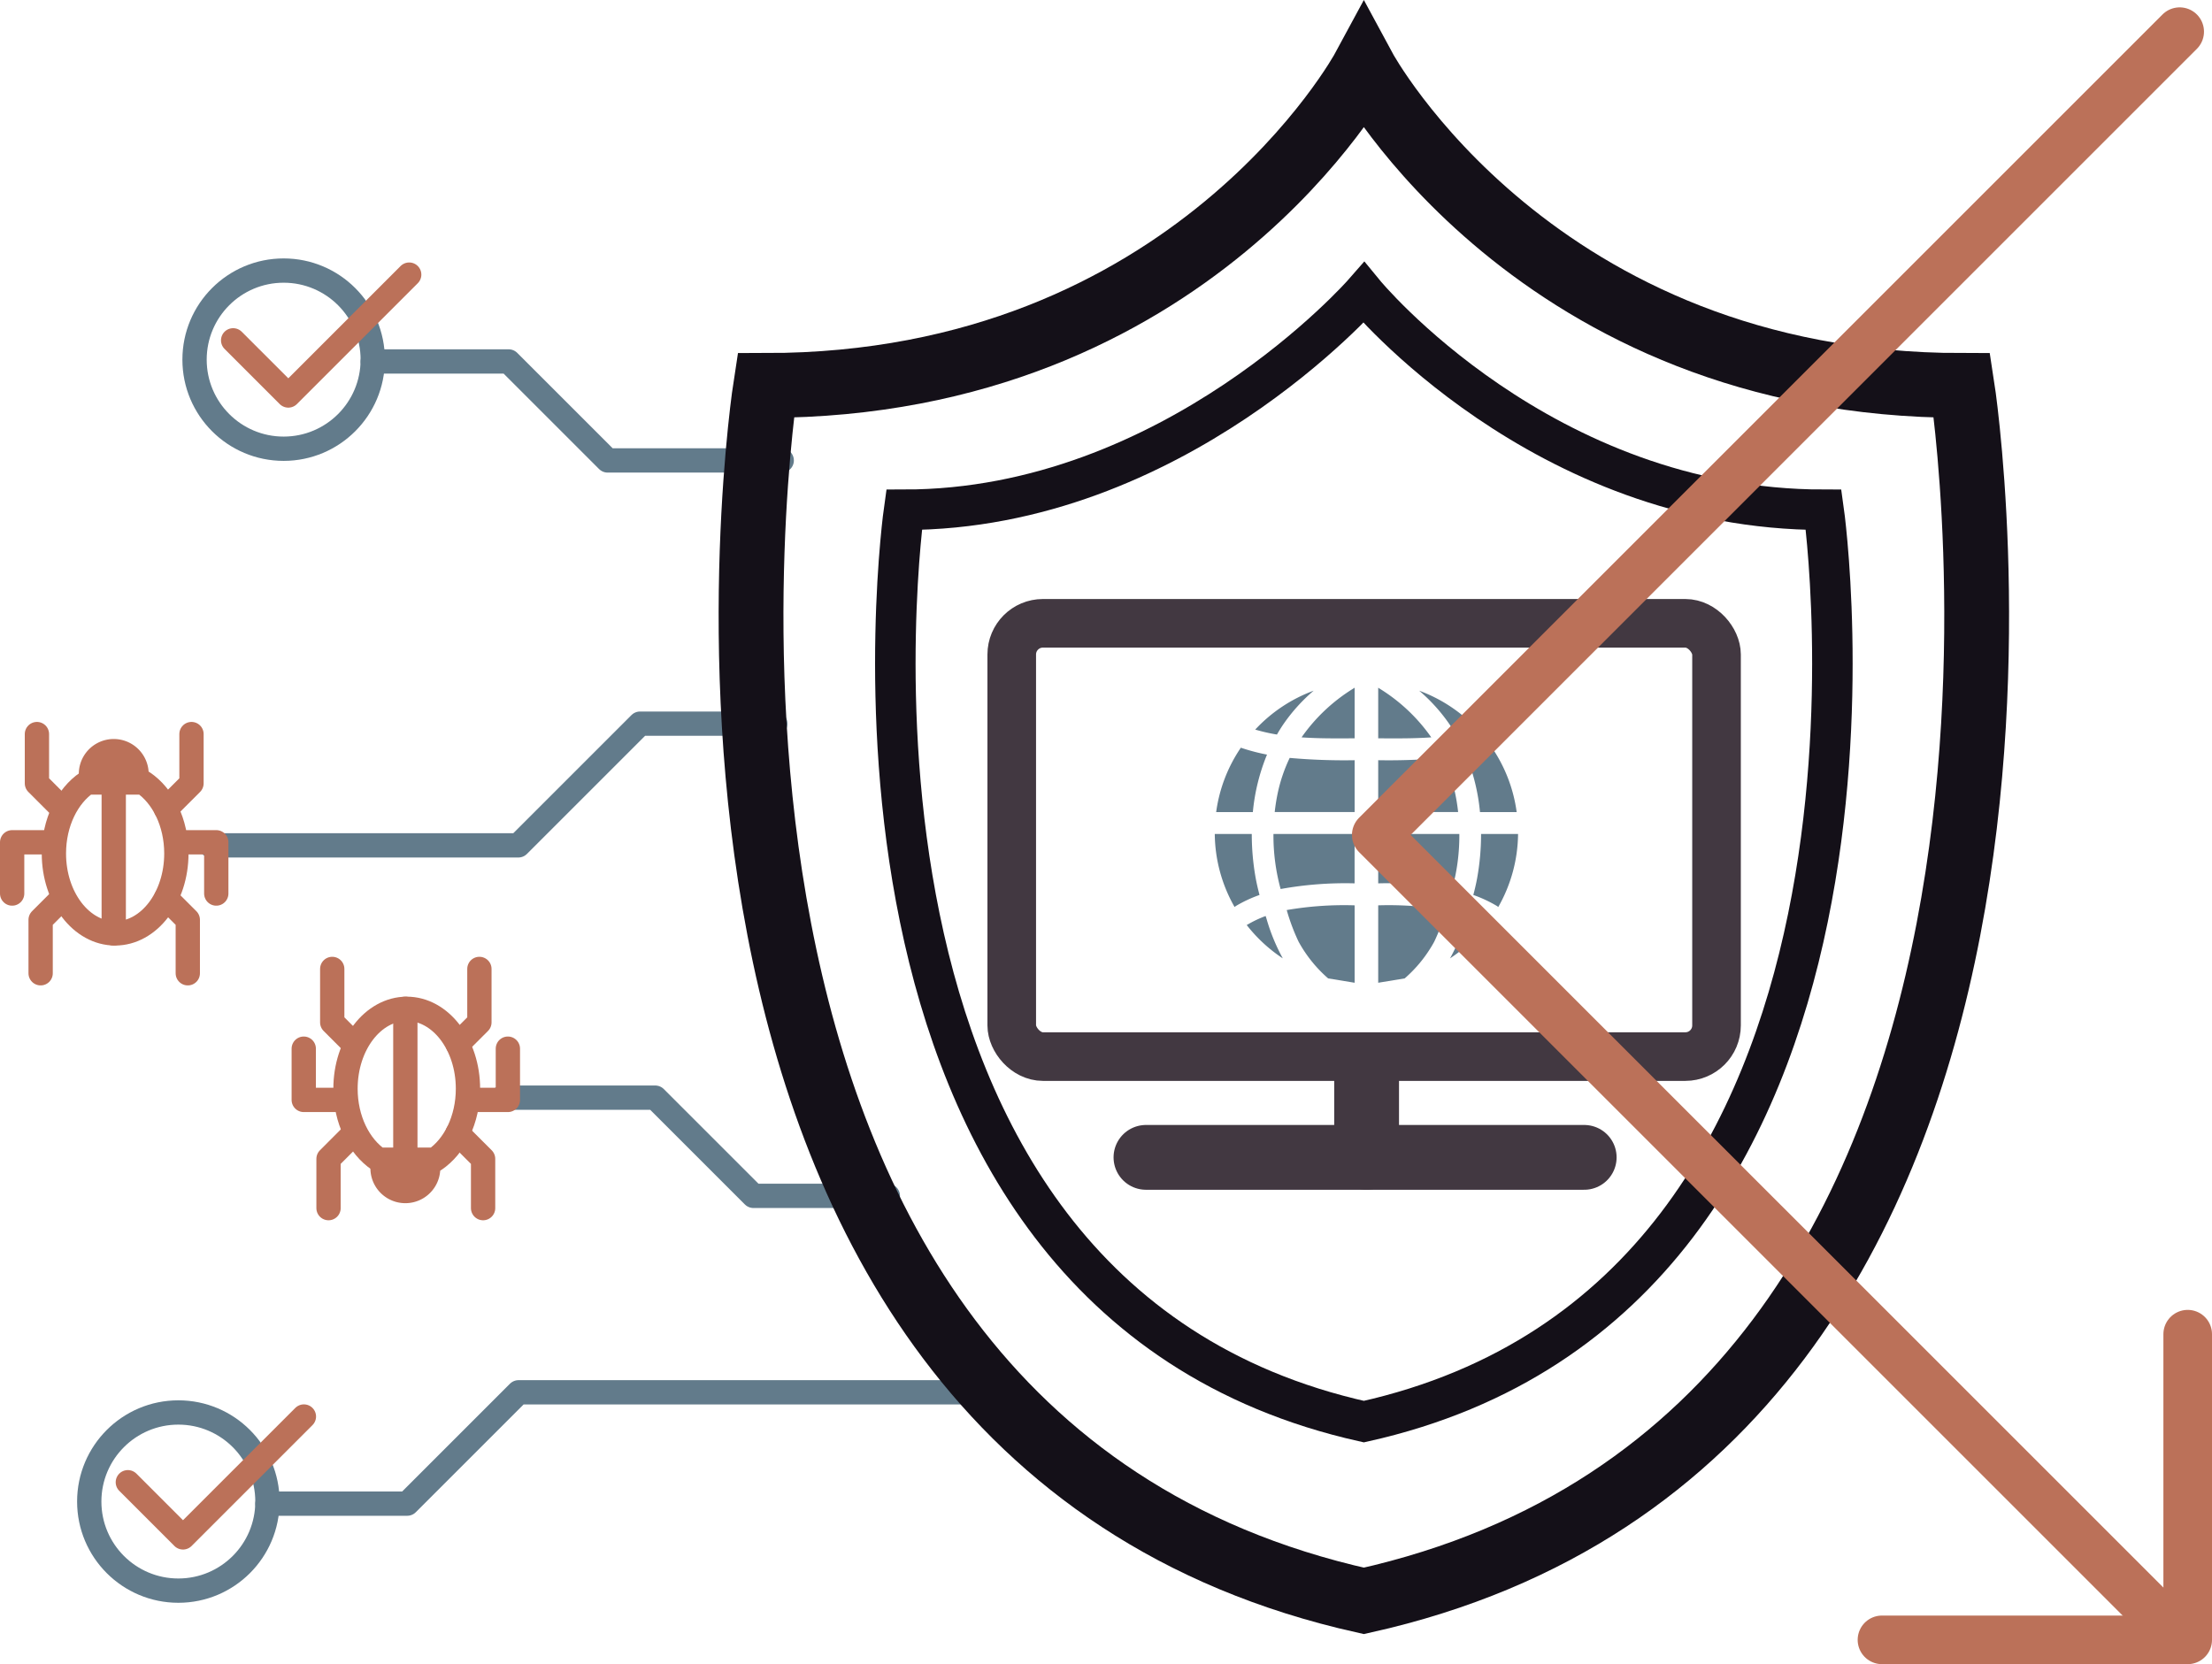 <svg xmlns="http://www.w3.org/2000/svg" viewBox="0 0 273.083 205.486"><defs><style>.cls-1,.cls-2,.cls-3,.cls-4,.cls-5,.cls-6,.cls-8{fill:none;}.cls-1{stroke:#627b8b;}.cls-1,.cls-2,.cls-5,.cls-6,.cls-8{stroke-linecap:round;stroke-linejoin:round;}.cls-1,.cls-2{stroke-width:3px;}.cls-2,.cls-8{stroke:#bb7159;}.cls-3,.cls-4{stroke:#141018;stroke-miterlimit:10;}.cls-3,.cls-6{stroke-width:8px;}.cls-4{stroke-width:5px;}.cls-5,.cls-6{stroke:#423841;}.cls-5,.cls-8{stroke-width:6px;}.cls-7{fill:#627b8b;}</style></defs><title>Pen Test</title><g id="Layer_2" data-name="Layer 2"><g id="Layer_22" data-name="Layer 22"><polyline class="cls-1" points="96.508 56.855 75.018 56.855 62.795 44.632 46.018 44.632"/><polyline class="cls-1" points="95.719 89.356 79.018 89.356 63.991 104.383 26.018 104.383"/><polyline class="cls-1" points="109.608 147.663 93.018 147.663 80.891 135.536 62.018 135.536"/><polyline class="cls-1" points="125.626 171.92 64.018 171.92 50.273 185.665 33.018 185.665"/><path class="cls-2" d="M10.754,96.619c-2.433,1.639-4.1,4.951-4.1,8.77,0,5.449,3.385,9.865,7.56,9.865s7.559-4.416,7.559-9.865c0-3.819-1.662-7.131-4.1-8.77Z"/><path class="cls-2" d="M11.229,95.564a2.813,2.813,0,0,1,5.626,0Z"/><line class="cls-2" x1="14.042" y1="96.619" x2="14.042" y2="115.254"/><polyline class="cls-2" points="20.487 99.879 23.641 96.725 23.641 90.642"/><polyline class="cls-2" points="21.777 104.003 26.7 104.003 26.7 110.332"/><polyline class="cls-2" points="20.507 110.899 23.184 113.576 23.184 120.177"/><polyline class="cls-2" points="7.713 99.879 4.559 96.725 4.559 90.642"/><polyline class="cls-2" points="6.423 104.003 1.5 104.003 1.5 110.332"/><polyline class="cls-2" points="7.693 110.899 5.016 113.576 5.016 120.177"/><path class="cls-2" d="M46.754,143.2c-2.433-1.639-4.1-4.951-4.1-8.77,0-5.448,3.385-9.865,7.56-9.865s7.559,4.417,7.559,9.865c0,3.819-1.662,7.131-4.095,8.77Z"/><path class="cls-2" d="M47.229,144.254a2.813,2.813,0,0,0,5.626,0Z"/><line class="cls-2" x1="50.042" y1="143.199" x2="50.042" y2="124.564"/><polyline class="cls-2" points="56.487 139.939 59.641 143.094 59.641 149.177"/><polyline class="cls-2" points="57.777 135.816 62.7 135.816 62.7 129.487"/><polyline class="cls-2" points="56.507 128.919 59.184 126.242 59.184 119.642"/><polyline class="cls-2" points="43.713 139.939 40.559 143.094 40.559 149.177"/><polyline class="cls-2" points="42.423 135.816 37.5 135.816 37.5 129.487"/><polyline class="cls-2" points="43.693 128.919 41.016 126.242 41.016 119.642"/><circle class="cls-1" cx="35.018" cy="44.409" r="11"/><polyline class="cls-2" points="28.783 42.023 35.593 48.834 50.518 33.909"/><circle class="cls-1" cx="22.018" cy="185.409" r="11"/><polyline class="cls-2" points="15.783 183.023 22.593 189.834 37.518 174.909"/><path class="cls-3" d="M168.375,197.673C74.393,176.706,94.532,47.594,94.532,47.594c52.693,0,73.843-39.174,73.843-39.174s21.151,39.174,73.844,39.174C242.219,47.594,262.358,176.706,168.375,197.673Z"/><path class="cls-4" d="M168.375,175.539c-70.509-15.731-56.76-112.595-56.76-112.595,33.325,0,56.76-26.8,56.76-26.8s21.974,26.8,56.761,26.8C225.136,62.944,238.885,159.808,168.375,175.539Z"/><rect class="cls-5" x="124.905" y="76.965" width="87.009" height="53.5" rx="3.849"/><line class="cls-6" x1="168.715" y1="132.63" x2="168.715" y2="142.909"/><line class="cls-6" x1="141.475" y1="142.909" x2="195.578" y2="142.909"/><path class="cls-7" d="M170.147,84.909v6.257c2.149.011,4.362.033,6.551-.119a21.631,21.631,0,0,0-6.461-6.069"/><path class="cls-7" d="M178.164,93.585a75.853,75.853,0,0,1-8.017.285v6.4h9.866a23.361,23.361,0,0,0-.42-2.563A19.3,19.3,0,0,0,178.164,93.585Z"/><path class="cls-7" d="M179.278,109.775a24.91,24.91,0,0,0,.885-6.8H170.147v6.1A44.608,44.608,0,0,1,179.278,109.775Z"/><path class="cls-7" d="M173.417,120.81a16.5,16.5,0,0,0,3.651-4.538,24.991,24.991,0,0,0,1.462-3.9,41.688,41.688,0,0,0-8.383-.583v9.559"/><path class="cls-7" d="M175.213,85.292a21.3,21.3,0,0,1,3.692,4.08c.3.433.572.877.833,1.328a22.3,22.3,0,0,0,2.681-.612,18.6,18.6,0,0,0-7.206-4.8"/><path class="cls-7" d="M187.241,100.273a18.526,18.526,0,0,0-3.047-7.948,24.326,24.326,0,0,1-3.229.852,24.653,24.653,0,0,1,1.747,7.1h4.529"/><path class="cls-7" d="M179.009,118.341a18.712,18.712,0,0,0,4.463-4.124c-.025-.013-.05-.02-.076-.035a13.982,13.982,0,0,0-2.265-1.075c-.039.126-.078.253-.118.378a23.772,23.772,0,0,1-2,4.856"/><path class="cls-7" d="M187.413,102.979h-4.568a30.629,30.629,0,0,1-.485,5.456c-.127.7-.291,1.388-.471,2.074a16.285,16.285,0,0,1,2.873,1.336,1.363,1.363,0,0,1,.205.152,18.525,18.525,0,0,0,2.446-9.018"/><path class="cls-7" d="M167.236,84.909v6.257c-2.149.011-4.362.033-6.551-.119a21.642,21.642,0,0,1,6.461-6.069"/><path class="cls-7" d="M159.219,93.585a75.853,75.853,0,0,0,8.017.285v6.4H157.37a23.361,23.361,0,0,1,.42-2.563A19.357,19.357,0,0,1,159.219,93.585Z"/><path class="cls-7" d="M158.1,109.775a24.91,24.91,0,0,1-.885-6.8h10.016v6.1A44.608,44.608,0,0,0,158.1,109.775Z"/><path class="cls-7" d="M163.966,120.81a16.5,16.5,0,0,1-3.651-4.538,24.991,24.991,0,0,1-1.462-3.9,41.688,41.688,0,0,1,8.383-.583v9.559"/><path class="cls-7" d="M162.17,85.292a21.337,21.337,0,0,0-3.692,4.08c-.3.433-.572.877-.833,1.328a22.3,22.3,0,0,1-2.681-.612,18.6,18.6,0,0,1,7.206-4.8"/><path class="cls-7" d="M153.189,92.325a24.3,24.3,0,0,0,3.23.852,24.622,24.622,0,0,0-1.748,7.1h-4.529A18.538,18.538,0,0,1,153.189,92.325Z"/><path class="cls-7" d="M158.374,118.341a18.712,18.712,0,0,1-4.463-4.124c.025-.013.05-.02.076-.035a13.982,13.982,0,0,1,2.265-1.075c.039.126.078.253.118.378a23.829,23.829,0,0,0,2,4.856"/><path class="cls-7" d="M152.621,111.845a1.363,1.363,0,0,0-.205.152,18.525,18.525,0,0,1-2.446-9.018h4.568a30.629,30.629,0,0,0,.485,5.456c.127.7.291,1.388.471,2.074A16.285,16.285,0,0,0,152.621,111.845Z"/><polyline class="cls-8" points="269.094 3.909 169.906 103.097 269.094 202.284"/><polyline class="cls-8" points="232.339 202.486 270.083 202.486 270.083 164.742"/></g></g></svg>